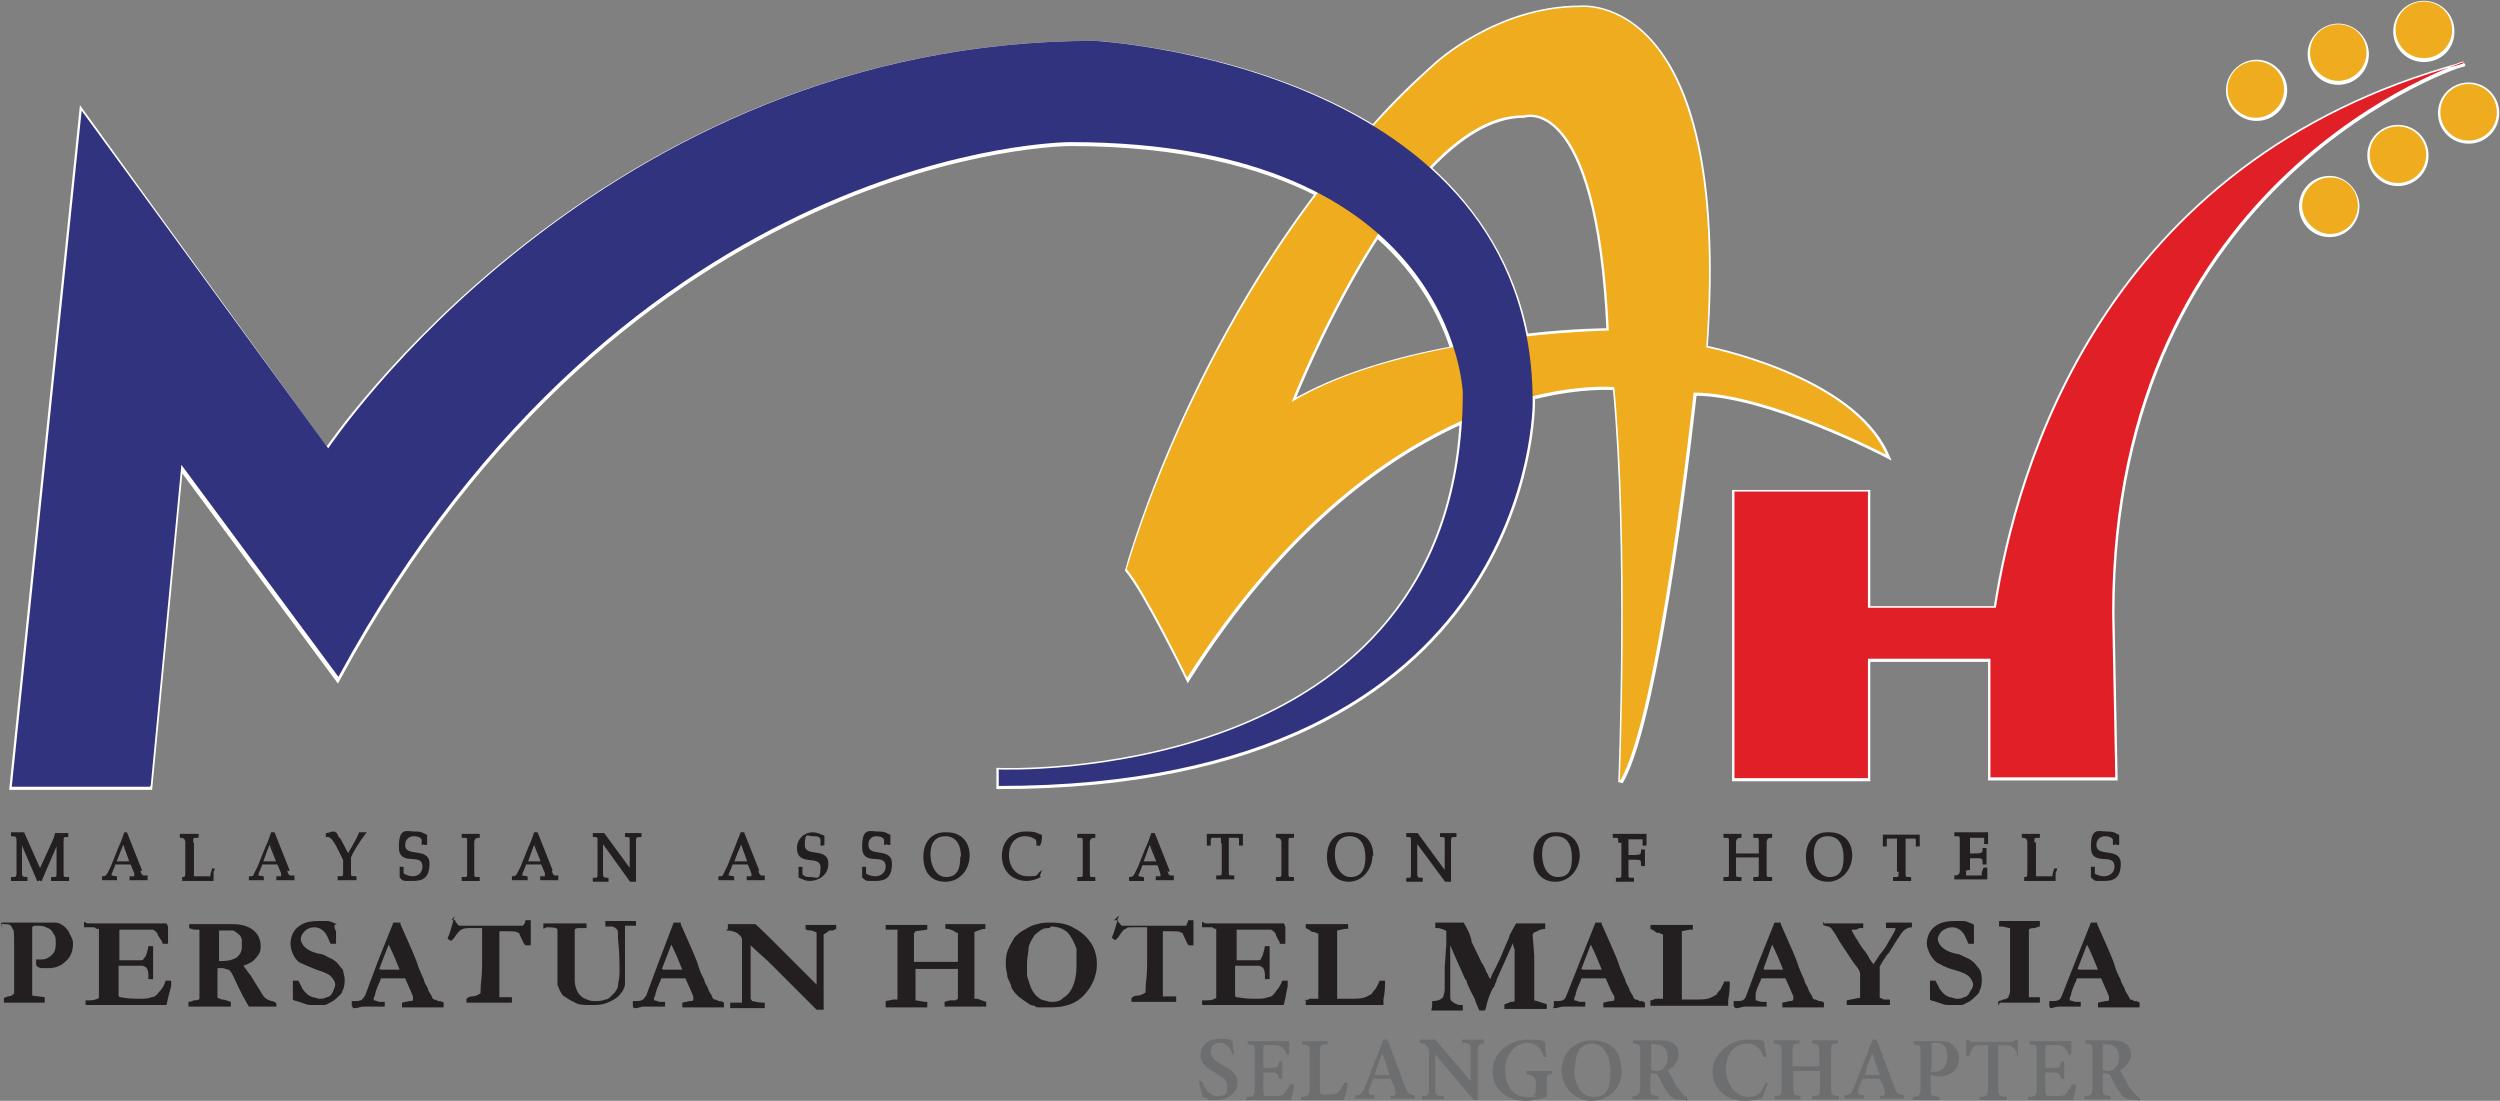 <?xml version="1.0" encoding="UTF-8"?>
<svg id="Layer_1" xmlns="http://www.w3.org/2000/svg" width="318.4" height="140.2" version="1.1" viewBox="0 0 318.4 140.2">
  <rect x="0" y="0" width="318.4" height="140.2" fill="#808080" stroke="none"/>
  <!-- Generator: Adobe Illustrator 30.0.0, SVG Export Plug-In . SVG Version: 2.1.1 Build 123)  -->
  <defs>
    <style>
      .st0 {
        fill: #31337f;
      }

      .st1 {
        stroke: #231f20;
        stroke-width: .2px;
      }

      .st1, .st2 {
        fill: none;
      }

      .st2 {
        stroke: #fff;
        stroke-width: .6px;
      }

      .st3 {
        fill: #fff;
      }

      .st4 {
        fill: #231f20;
      }

      .st5 {
        fill: #efac1e;
      }

      .st6 {
        fill: #e11f27;
      }

      .st7 {
        fill: #6d6e70;
      }
    </style>
  </defs>
  <g id="Layer_11" data-name="Layer_1">
    <g>
      <path class="st3" d="M215.8,50.1c9.4,0,24.5,7.9,24.5,7.9-4.4-10.1-23.1-13.7-23.1-13.7C220.5-1.1,201.3,1,201.3,1c-10.7,0-18.5,7.3-18.5,7.3-2.8,2.5-5.5,5.1-7.9,7.9-15.9-9.7-35.5-10.7-35.5-10.7-63.1,0-97.8,51.9-97.8,51.9L10.4,14.2,1.5,100.3h17.6l3.9-40.8,20,27C80.1,18.3,136.3,18.3,136.3,18.3c14.1,0,24.3,2.7,31.5,6.4-17.5,23.1-24.2,47.9-24.2,47.9,2.3,2.7,7.7,13.8,7.7,13.8,11.9-18.8,24.7-28.1,34.9-32.7-2.7,46.8-59,44.4-59,44.4v2.1c68.5,0,68-48.9,68-48.9v-.7c6.4-1.6,10.5-1.2,10.5-1.2,1.9,19.9.7,50.2.7,50.2,5-8.3,9.4-49.5,9.4-49.5M164.5,51.3s4.4-11.3,10.9-21.3c5.6,4.9,8.3,10.4,9.6,14.4-7.1,1.3-14.7,3.5-20.5,6.9ZM194.4,43c-1.8-9.2-6.4-16.2-12.4-21.6,3.8-4,7.9-6.7,12.1-6.7,0,0,9.4-3.3,10.8,27.4,0,0-4.4,0-10.5.7h0ZM313.7,8.2c-45.7,12.4-56.8,51.5-59.5,69.3h-16.3v-14.8h-17v36.5h17v-15.2h15.6c0,1.6,0,2.5,0,2.5v12.6h15.9l-.4-20.9c0-56,44.8-70.1,44.8-70.1h0ZM287.4,15.1c2,0,3.6-1.6,3.6-3.6s-1.7-3.6-3.6-3.6-3.6,1.6-3.6,3.6,1.6,3.6,3.6,3.6ZM297.8,10.5c2,0,3.6-1.6,3.6-3.6s-1.7-3.6-3.6-3.6-3.6,1.6-3.6,3.6,1.6,3.6,3.6,3.6ZM308.7,7.6c2.1,0,3.6-1.6,3.6-3.6s-1.6-3.6-3.6-3.6-3.6,1.6-3.6,3.6,1.6,3.6,3.6,3.6ZM296.7,22.7c-2,0-3.6,1.6-3.6,3.6s1.6,3.6,3.6,3.6,3.5-1.7,3.5-3.6-1.6-3.6-3.5-3.6ZM305.4,16.2c-2,0-3.6,1.6-3.6,3.6s1.6,3.6,3.6,3.6,3.6-1.6,3.6-3.6-1.6-3.6-3.6-3.6ZM314.4,10.8c-2,0-3.6,1.6-3.6,3.6s1.6,3.6,3.6,3.6,3.6-1.6,3.6-3.6-1.6-3.6-3.6-3.6Z"/>
      <path class="st2" d="M314.4,10.8c-2,0-3.6,1.6-3.6,3.6s1.6,3.6,3.6,3.6,3.6-1.6,3.6-3.6-1.6-3.6-3.6-3.6Z"/>
      <path class="st2" d="M305.4,16.2c-2,0-3.6,1.6-3.6,3.6s1.6,3.6,3.6,3.6,3.6-1.6,3.6-3.6-1.6-3.6-3.6-3.6Z"/>
      <path class="st2" d="M296.7,22.7c-2,0-3.6,1.6-3.6,3.6s1.6,3.6,3.6,3.6,3.5-1.7,3.5-3.6-1.6-3.6-3.5-3.6Z"/>
      <path class="st2" d="M308.7,7.6c2.1,0,3.6-1.6,3.6-3.6s-1.6-3.6-3.6-3.6-3.6,1.6-3.6,3.6,1.6,3.6,3.6,3.6Z"/>
      <path class="st2" d="M297.8,10.5c2,0,3.6-1.6,3.6-3.6s-1.7-3.6-3.6-3.6-3.6,1.6-3.6,3.6,1.6,3.6,3.6,3.6Z"/>
      <path class="st2" d="M287.4,15.1c2,0,3.6-1.6,3.6-3.6s-1.7-3.6-3.6-3.6-3.6,1.6-3.6,3.6,1.6,3.6,3.6,3.6Z"/>
      <path class="st2" d="M313.7,8.2c-45.7,12.4-56.8,51.5-59.5,69.3h-16.3v-14.8h-17v36.5h17v-15.2h15.6c0,1.6,0,2.5,0,2.5v12.6h15.9l-.4-20.9c0-56,44.8-70.1,44.8-70.1h0Z"/>
      <path class="st2" d="M194.4,43c-1.8-9.2-6.4-16.2-12.4-21.6,3.8-4,7.9-6.7,12.1-6.7,0,0,9.4-3.3,10.8,27.4,0,0-4.4,0-10.5.7h0Z"/>
      <path class="st2" d="M164.5,51.3s4.4-11.3,10.9-21.3c5.6,4.9,8.3,10.4,9.6,14.4-7.1,1.3-14.7,3.5-20.5,6.9Z"/>
      <path class="st2" d="M215.8,50.1c9.4,0,24.5,7.9,24.5,7.9-4.4-10.1-23.1-13.7-23.1-13.7C220.5-1.1,201.3,1,201.3,1c-10.7,0-18.5,7.3-18.5,7.3-2.8,2.5-5.5,5.1-7.9,7.9-15.9-9.7-35.5-10.7-35.5-10.7-63.1,0-97.8,51.9-97.8,51.9L10.4,14.2,1.5,100.3h17.6l3.9-40.8,20,27C80.1,18.3,136.3,18.3,136.3,18.3c14.1,0,24.3,2.7,31.5,6.4-17.5,23.1-24.2,47.9-24.2,47.9,2.3,2.7,7.7,13.8,7.7,13.8,11.9-18.8,24.7-28.1,34.9-32.7-2.7,46.8-59,44.4-59,44.4v2.1c68.5,0,68-48.9,68-48.9v-.7c6.4-1.6,10.5-1.2,10.5-1.2,1.9,19.9.7,50.2.7,50.2,5-8.3,9.4-49.5,9.4-49.5h0Z"/>
      <path class="st5" d="M164.5,51.2s14.5-36.9,29.6-36.5c0,0,9.4-3.3,10.8,27.4,0,0-26,.4-40.4,9.1M217.3,44.3C220.5-1.3,201.3.9,201.3.9c-10.7,0-18.5,7.3-18.5,7.3-28.8,25.8-39.3,64.3-39.3,64.3,2.3,2.7,7.7,13.8,7.7,13.8,25.4-39.9,54.4-37,54.4-37,1.9,19.9.7,50.2.7,50.2,5-8.3,9.4-49.5,9.4-49.5,9.4,0,24.5,7.9,24.5,7.9-4.4-10.1-23.1-13.7-23.1-13.7"/>
      <path class="st0" d="M19.1,100.2H1.5L10.4,14.1l31.4,43S76.3,5.2,139.4,5.2c0,0,55.8,3,55.8,46,0,0,.5,48.9-68,48.9v-2.1s59.1,2.5,59.1-48c0,0-1.1-31.9-50-31.9,0,0-56.2,0-93.2,68.1l-20-27-3.9,40.8"/>
      <path class="st6" d="M313.7,8.1c-45.7,12.4-56.8,51.5-59.5,69.3h-16.3v-14.8h-17v36.5h17v-15.2h15.6c0,1.6,0,2.5,0,2.5v12.6h15.9l-.4-21c0-56,44.8-70.1,44.8-70.1"/>
      <path class="st5" d="M290.9,11.4c0,2-1.7,3.6-3.6,3.6s-3.6-1.6-3.6-3.6,1.6-3.6,3.6-3.6,3.6,1.6,3.6,3.6"/>
      <path class="st5" d="M301.4,6.7c0,2-1.7,3.6-3.6,3.6s-3.6-1.6-3.6-3.6,1.6-3.6,3.6-3.6,3.6,1.6,3.6,3.6"/>
      <path class="st5" d="M312.3,3.8c0,2-1.6,3.6-3.6,3.6s-3.6-1.6-3.6-3.6,1.6-3.6,3.6-3.6,3.6,1.6,3.6,3.6"/>
      <path class="st5" d="M300.3,26.2c0,2-1.6,3.6-3.5,3.6s-3.6-1.7-3.6-3.6,1.6-3.6,3.6-3.6,3.5,1.6,3.5,3.6"/>
      <path class="st5" d="M309,19.7c0,2-1.6,3.6-3.6,3.6s-3.6-1.6-3.6-3.6,1.6-3.6,3.6-3.6,3.6,1.6,3.6,3.6"/>
      <path class="st5" d="M318,14.3c0,2-1.6,3.6-3.6,3.6s-3.6-1.6-3.6-3.6,1.6-3.6,3.6-3.6,3.6,1.6,3.6,3.6"/>
      <path class="st4" d="M5,112.1h-.2l-2.1-4.9v4c0,.5.2.6.7.6h0v.3h-1.9v-.3h0c.5,0,.7,0,.7-.6v-4.2c0-.5-.2-.6-.7-.6h0v-.3h1.5l2.1,4.7,1.6-3.5c.2-.4.3-.7.4-1.1h1.5v.3h0c-.5,0-.6,0-.6.6v4c0,.7,0,.7.7.7v.3h-2.1v-.3c.7,0,.7,0,.7-.7v-3.8l-2.1,4.9"/>
      <path class="st1" d="M5,112.1h-.2l-2.1-4.9v4c0,.5.2.6.7.6h0v.3h-1.9v-.3h0c.5,0,.7,0,.7-.6v-4.2c0-.5-.2-.6-.7-.6h0v-.3h1.5l2.1,4.7,1.6-3.5c.2-.4.3-.7.4-1.1h1.5v.3h0c-.5,0-.6,0-.6.6v4c0,.7,0,.7.7.7v.3h-2.1v-.3c.7,0,.7,0,.7-.7v-3.8l-2.1,4.9"/>
      <path class="st4" d="M16.6,109.8l-.9-2.5-.9,2.5h2M17.8,110.9c0,.3.2.6.4.7h.5v.4h-2.1v-.3h.6v-.5l-.5-1.2h-2.1c0,.3-.5,1.2-.5,1.4,0,.3.4.2.7.3v.3h-1.7v-.3q.5,0,.7-.5l.4-.8,1-2.5c.3-.6.5-1.2.7-1.8h.2l1.9,4.8"/>
      <path class="st1" d="M17.8,110.9c0,.3.2.6.4.7h.5v.4h-2.1v-.3h.6v-.5l-.5-1.2h-2.1c0,.3-.5,1.2-.5,1.4,0,.3.4.2.7.3v.3h-1.7v-.3q.5,0,.7-.5l.4-.8,1-2.5c.3-.6.5-1.2.7-1.8h.2l1.9,4.8"/>
      <polygon class="st1" points="16.6 109.8 15.7 107.3 14.7 109.8 16.6 109.8"/>
      <path class="st4" d="M24.5,107.3c0-.7,0-.7.7-.7v-.3h-2.2v.3q.7,0,.7.7v3.6c0,.7,0,.9-.4.9v.3h3.8v-.8c0-.3,0-.5.2-.6h-.2l-.2.7v.3c-.5,0-.9,0-1.3,0h-1v-4.4"/>
      <path class="st1" d="M24.5,107.3c0-.7,0-.7.7-.7v-.3h-2.2v.3q.7,0,.7.7v3.6c0,.7,0,.9-.4.9v.3h3.8v-.8c0-.3,0-.5.2-.6h-.2l-.2.7v.3c-.5,0-.9,0-1.3,0h-1v-4.4"/>
      <path class="st4" d="M35.3,109.8l-.9-2.5-.9,2.5h1.9M36.5,110.9c0,.3.2.6.4.7h.5v.4h-2.1v-.3h.6v-.5l-.5-1.2h-2.1c0,.3-.5,1.2-.5,1.4,0,.3.4.2.7.3v.3h-1.7v-.3c.4,0,.5,0,.7-.5l.4-.8,1-2.5c.3-.6.5-1.2.7-1.8h.3l1.9,4.8"/>
      <path class="st1" d="M36.5,110.9c0,.3.2.6.4.7h.5v.4h-2.1v-.3h.6v-.5l-.5-1.2h-2.1c0,.3-.5,1.2-.5,1.4,0,.3.4.2.7.3v.3h-1.7v-.3c.4,0,.5,0,.7-.5l.4-.8,1-2.5c.3-.6.5-1.2.7-1.8h.3l1.9,4.8"/>
      <polygon class="st1" points="35.3 109.8 34.3 107.3 33.3 109.8 35.3 109.8"/>
      <path class="st4" d="M44.2,109.1l.8-1.4c.3-.6.6-1,.8-1.6h.7c-.7.9-1.6,2.3-1.9,3.1,0,.2,0,.5,0,.7v1.1c0,.7,0,.7.7.7v.3h-2.2v-.3c.7,0,.7,0,.7-.7v-1.5l-.9-1.8c-.3-.5-.7-1.3-1.3-1.2v-.3l.8-.2c.2,0,.3,0,.5.3,0,.2.2.4.4.6l1.1,2.1"/>
      <path class="st1" d="M44.2,109.1l.8-1.4c.3-.6.6-1,.8-1.6h.7c-.7.9-1.6,2.3-1.9,3.1,0,.2,0,.5,0,.7v1.1c0,.7,0,.7.7.7v.3h-2.2v-.3c.7,0,.7,0,.7-.7v-1.5l-.9-1.8c-.3-.5-.7-1.3-1.3-1.2v-.3l.8-.2c.2,0,.3,0,.5.3,0,.2.2.4.4.6l1.1,2.1"/>
      <path class="st4" d="M53.8,107.6v-.7c-.2-.4-.7-.5-1.1-.5-.7,0-1.2.5-1.2,1.2,0,1.8,3.1.3,3.1,2.4s-1.2,2.1-2.3,2.1-.9,0-1.3-.4v-1.2h.3v.8c.5.3.9.4,1.3.4.7,0,1.3-.5,1.3-1.3,0-2.1-3,0-3-2.5s.9-1.9,1.9-1.9,1,.2,1.5.4v.4c0,.3,0,.5,0,.7h-.3"/>
      <path class="st1" d="M53.8,107.6v-.7c-.2-.4-.7-.5-1.1-.5-.7,0-1.2.5-1.2,1.2,0,1.8,3.1.3,3.1,2.4s-1.2,2.1-2.3,2.1-.9,0-1.3-.4v-1.2h.3v.8c.5.3.9.4,1.3.4.7,0,1.3-.5,1.3-1.3,0-2.1-3,0-3-2.5s.9-1.9,1.9-1.9,1,.2,1.5.4v.4c0,.3,0,.5,0,.7h-.3"/>
      <path class="st4" d="M60.3,111.1c0,.7,0,.7.7.7v.3h-2.1v-.3c.7,0,.7,0,.7-.7v-3.8c0-.7,0-.7-.7-.7v-.3h2.1v.3q-.7,0-.7.7v3.8"/>
      <path class="st1" d="M60.3,111.1c0,.7,0,.7.7.7v.3h-2.1v-.3c.7,0,.7,0,.7-.7v-3.8c0-.7,0-.7-.7-.7v-.3h2.1v.3q-.7,0-.7.7v3.8"/>
      <path class="st4" d="M69,109.8l-.9-2.5-.9,2.5h1.9M70.2,110.9c0,.3.2.6.4.7h.4v.4h-2.1v-.3h.6v-.5l-.5-1.2h-2.1c0,.3-.5,1.2-.5,1.4,0,.3.4.2.7.3v.3h-1.8v-.3q.5,0,.7-.5l.4-.8,1-2.5c.3-.6.5-1.2.7-1.8h.3l1.9,4.8"/>
      <path class="st1" d="M70.2,110.9c0,.3.2.6.4.7h.4v.4h-2.1v-.3h.6v-.5l-.5-1.2h-2.1c0,.3-.5,1.2-.5,1.4,0,.3.4.2.7.3v.3h-1.8v-.3q.5,0,.7-.5l.4-.8,1-2.5c.3-.6.5-1.2.7-1.8h.3l1.9,4.8"/>
      <polygon class="st1" points="69 109.8 68 107.3 67.1 109.8 69 109.8"/>
      <path class="st4" d="M80.3,111.2v-4.1c0-.5,0-.6-.6-.6h0v-.3h1.9v.3h0c-.5,0-.7,0-.7.6v5.1h-.6c0,0-3.6-5-3.6-5v4.1c0,.5.2.6.7.6h0v.3h-1.8v-.3h0c.5,0,.6,0,.6-.6v-4.2c0-.5,0-.6-.6-.6h0v-.3h1.3l3.6,4.9"/>
      <path class="st1" d="M80.3,111.2v-4.1c0-.5,0-.6-.6-.6h0v-.3h1.9v.3h0c-.5,0-.7,0-.7.6v5.1h-.6c0,0-3.6-5-3.6-5v4.1c0,.5.2.6.7.6h0v.3h-1.8v-.3h0c.5,0,.6,0,.6-.6v-4.2c0-.5,0-.6-.6-.6h0v-.3h1.3l3.6,4.9"/>
      <path class="st4" d="M95.3,109.8l-.9-2.5-.9,2.5h2M96.5,110.9c0,.3.2.6.4.7h.4v.4h-2.1v-.3h.6v-.5l-.5-1.2h-2.1c0,.3-.5,1.2-.5,1.4,0,.3.4.2.7.3v.3h-1.8v-.3c.4,0,.5,0,.7-.5l.4-.8,1-2.5c.2-.6.5-1.2.7-1.8h.3l1.9,4.8"/>
      <path class="st1" d="M96.5,110.9c0,.3.2.6.4.7h.4v.4h-2.1v-.3h.6v-.5l-.5-1.2h-2.1c0,.3-.5,1.2-.5,1.4,0,.3.4.2.7.3v.3h-1.8v-.3c.4,0,.5,0,.7-.5l.4-.8,1-2.5c.2-.6.5-1.2.7-1.8h.3l1.9,4.8"/>
      <polygon class="st1" points="95.3 109.8 94.4 107.3 93.3 109.8 95.3 109.8"/>
      <path class="st4" d="M104.9,107.6v-1.1c-.5-.2-.9-.4-1.4-.4-.9,0-1.9.7-1.9,1.9,0,2.4,3,.6,3,2.5s-.7,1.3-1.3,1.3-.8,0-1.2-.4v-.5c0,0,0-.4,0-.4h-.3v1.2c.5.2.8.4,1.3.4,1.1,0,2.3-.7,2.3-2.1,0-2.1-3-.6-3-2.4s.5-1.2,1.1-1.2.9,0,1.1.5v.7h.3"/>
      <path class="st1" d="M104.9,107.6v-1.1c-.5-.2-.9-.4-1.4-.4-.9,0-1.9.7-1.9,1.9,0,2.4,3,.6,3,2.5s-.7,1.3-1.3,1.3-.8,0-1.2-.4v-.5c0,0,0-.4,0-.4h-.3v1.2c.5.2.8.4,1.3.4,1.1,0,2.3-.7,2.3-2.1,0-2.1-3-.6-3-2.4s.5-1.2,1.1-1.2.9,0,1.1.5v.7h.3"/>
      <path class="st4" d="M112.7,107.6v-.7c-.2-.4-.7-.5-1.1-.5-.7,0-1.1.5-1.1,1.2,0,1.8,3,.3,3,2.4s-1.2,2.1-2.3,2.1-.8,0-1.3-.4v-1.2h.3v.8c.4.3.9.4,1.3.4.7,0,1.4-.5,1.4-1.3,0-2.1-3,0-3-2.5s.9-1.9,1.9-1.9,1,.2,1.5.4v.4c0,.3,0,.5,0,.7h-.3"/>
      <path class="st1" d="M112.7,107.6v-.7c-.2-.4-.7-.5-1.1-.5-.7,0-1.1.5-1.1,1.2,0,1.8,3,.3,3,2.4s-1.2,2.1-2.3,2.1-.8,0-1.3-.4v-1.2h.3v.8c.4.3.9.4,1.3.4.7,0,1.4-.5,1.4-1.3,0-2.1-3,0-3-2.5s.9-1.9,1.9-1.9,1,.2,1.5.4v.4c0,.3,0,.5,0,.7h-.3"/>
      <path class="st4" d="M122.5,109.2c0-1.7-.7-2.8-2.1-2.8s-2,1-2,2.4.7,3,2.1,3,1.9-1,1.9-2.6M123.4,108.9c0,1.8-1.2,3.3-3,3.3s-2.7-1.2-2.7-3.1,1.1-3.1,2.9-3c1.6,0,2.8,1,2.8,2.9"/>
      <path class="st1" d="M123.4,108.9c0,1.8-1.2,3.3-3,3.3s-2.7-1.2-2.7-3.1,1.1-3.1,2.9-3c1.6,0,2.8,1,2.8,2.9"/>
      <path class="st1" d="M122.5,109.2c0-1.7-.7-2.8-2.1-2.8s-2,1-2,2.4.7,3,2.1,3,1.9-1,1.9-2.6Z"/>
      <path class="st4" d="M132.5,111.6c-.5.3-1.2.5-1.7.5-1.7,0-3.1-1.1-3.1-3.1s1.4-3,2.9-3,1.3.2,2,.4c0,.4,0,.8-.2,1.2h-.3c0-.6,0-.7-.4-.9-.3-.2-.7-.3-1.2-.3-1.2,0-2.1,1-2.1,2.5s.9,2.8,2.5,2.8,1.1-.2,1.6-.6h0l-.2.5"/>
      <path class="st1" d="M132.5,111.6c-.5.3-1.2.5-1.7.5-1.7,0-3.1-1.1-3.1-3.1s1.4-3,2.9-3,1.3.2,2,.4c0,.4,0,.8-.2,1.2h-.3c0-.6,0-.7-.4-.9-.3-.2-.7-.3-1.2-.3-1.2,0-2.1,1-2.1,2.5s.9,2.8,2.5,2.8,1.1-.2,1.6-.6h0l-.2.5"/>
      <path class="st4" d="M138.7,111.1c0,.7,0,.7.7.7v.3h-2.1v-.3c.7,0,.7,0,.7-.7v-3.8c0-.7,0-.7-.7-.7v-.3h2.1v.3q-.7,0-.7.7v3.8"/>
      <path class="st1" d="M138.7,111.1c0,.7,0,.7.7.7v.3h-2.1v-.3c.7,0,.7,0,.7-.7v-3.8c0-.7,0-.7-.7-.7v-.3h2.1v.3q-.7,0-.7.7v3.8"/>
      <path class="st4" d="M147.4,109.8l-.9-2.5-.9,2.5h1.9M148.6,110.9c0,.3.2.6.4.7h.4v.4h-2.1v-.3c.2,0,.4,0,.6,0v-.4l-.4-1.2h-2.1c0,.3-.5,1.2-.5,1.4,0,.3.4.2.7.3v.3h-1.7v-.3q.5,0,.7-.5l.4-.8,1-2.5c.3-.6.5-1.2.7-1.8h.3l1.9,4.8"/>
      <path class="st1" d="M148.6,110.9c0,.3.2.6.4.7h.4v.4h-2.1v-.3c.2,0,.4,0,.6,0v-.4l-.4-1.2h-2.1c0,.3-.5,1.2-.5,1.4,0,.3.4.2.7.3v.3h-1.7v-.3q.5,0,.7-.5l.4-.8,1-2.5c.3-.6.5-1.2.7-1.8h.3l1.9,4.8"/>
      <polygon class="st1" points="147.4 109.8 146.4 107.3 145.5 109.8 147.4 109.8"/>
      <path class="st4" d="M155.6,107.4v-.8h-1.2q-.2,0-.3.3v.7h-.3v-1.3h4.4v1.3h-.3v-.7c0-.2,0-.3-.3-.3h-1.2v4.3c0,.7,0,.7.7.7v.3h-2.1v-.3c.7,0,.7,0,.7-.7v-3.5"/>
      <path class="st1" d="M155.6,107.4v-.8h-1.2q-.2,0-.3.3v.7h-.3v-1.3h4.4v1.3h-.3v-.7c0-.2,0-.3-.3-.3h-1.2v4.3c0,.7,0,.7.7.7v.3h-2.1v-.3c.7,0,.7,0,.7-.7v-3.5"/>
      <path class="st4" d="M164,107.3c0-.7,0-.7.7-.7v-.3h-2.1v.3q.7,0,.7.7v3.8c0,.7,0,.7-.7.7v.3h2.1v-.3c-.7,0-.7,0-.7-.7v-3.8"/>
      <path class="st1" d="M164,107.3c0-.7,0-.7.7-.7v-.3h-2.1v.3q.7,0,.7.7v3.8c0,.7,0,.7-.7.7v.3h2.1v-.3c-.7,0-.7,0-.7-.7v-3.8"/>
      <path class="st4" d="M174,109.2c0-1.7-.7-2.8-2.1-2.8s-2,1-2,2.4.7,3,2.1,3,2-1,2-2.6M174.7,108.9c0,1.8-1.3,3.3-2.9,3.3s-2.7-1.2-2.7-3.1,1.1-3.1,2.9-3c1.7,0,2.8,1,2.8,2.9"/>
      <path class="st1" d="M174.7,108.9c0,1.8-1.3,3.3-2.9,3.3s-2.7-1.2-2.7-3.1,1.1-3.1,2.9-3c1.7,0,2.8,1,2.8,2.9"/>
      <path class="st1" d="M174,109.2c0-1.7-.7-2.8-2.1-2.8s-2,1-2,2.4.7,3,2.1,3,2-1,2-2.6Z"/>
      <path class="st4" d="M184.1,111.2v-4.1c0-.5,0-.6-.6-.6h0v-.3h1.9v.3h0c-.5,0-.7,0-.7.6v5.1h-.6c0,0-3.7-5-3.7-5v4.1c0,.5.2.6.7.6h0v.3h-1.9v-.3h0c.5,0,.6,0,.6-.6v-4.2c0-.5,0-.6-.6-.6h0v-.3h1.3l3.6,4.9"/>
      <path class="st1" d="M184.1,111.2v-4.1c0-.5,0-.6-.6-.6h0v-.3h1.9v.3h0c-.5,0-.7,0-.7.6v5.1h-.6c0,0-3.7-5-3.7-5v4.1c0,.5.2.6.7.6h0v.3h-1.9v-.3h0c.5,0,.6,0,.6-.6v-4.2c0-.5,0-.6-.6-.6h0v-.3h1.3l3.6,4.9"/>
      <path class="st4" d="M200.3,109.2c0-1.7-.7-2.8-2.1-2.8s-1.9,1-1.9,2.4.6,3,2.1,3,1.9-1,1.9-2.6M201.1,108.9c0,1.8-1.3,3.3-3,3.3s-2.7-1.2-2.7-3.1,1.1-3.1,2.9-3c1.6,0,2.8,1,2.8,2.9"/>
      <path class="st1" d="M201.1,108.9c0,1.8-1.3,3.3-3,3.3s-2.7-1.2-2.7-3.1,1.1-3.1,2.9-3c1.6,0,2.8,1,2.8,2.9"/>
      <path class="st1" d="M200.3,109.2c0-1.7-.7-2.8-2.1-2.8s-1.9,1-1.9,2.4.6,3,2.1,3,1.9-1,1.9-2.6h0Z"/>
      <path class="st4" d="M206.2,107.3c0-.7,0-.7-.7-.7v-.3h4.1c0,.3,0,.6,0,.8v.5h-.3c0-.3,0-.6,0-.8-.4,0-.7,0-1.1,0h-.9v2.2c1.7,0,1.8,0,1.8-.7h.3v1.9h-.3c0-.9,0-.8-1.8-.8v1.8c0,.7,0,.7.7.7v.3h-2.1v-.3c.7,0,.7,0,.7-.7v-3.8"/>
      <path class="st1" d="M206.2,107.3c0-.7,0-.7-.7-.7v-.3h4.1c0,.3,0,.6,0,.8v.5h-.3c0-.3,0-.6,0-.8-.4,0-.7,0-1.1,0h-.9v2.2c1.7,0,1.8,0,1.8-.7h.3v1.9h-.3c0-.9,0-.8-1.8-.8v1.8c0,.7,0,.7.7.7v.3h-2.1v-.3c.7,0,.7,0,.7-.7v-3.8"/>
      <path class="st4" d="M224.9,111.1c0,.7,0,.7.7.7v.3h-2.2v-.3c.7,0,.7,0,.7-.7v-2h-3.1v2c0,.7,0,.7.7.7v.3h-2.1v-.3c.7,0,.7,0,.7-.7v-3.8c0-.7,0-.7-.7-.7v-.3h2.1v.3q-.7,0-.7.7v1.5h3.1v-1.5c0-.7,0-.7-.7-.7v-.3h2.2v.3q-.7,0-.7.7v3.8"/>
      <path class="st1" d="M224.9,111.1c0,.7,0,.7.7.7v.3h-2.2v-.3c.7,0,.7,0,.7-.7v-2h-3.1v2c0,.7,0,.7.7.7v.3h-2.1v-.3c.7,0,.7,0,.7-.7v-3.8c0-.7,0-.7-.7-.7v-.3h2.1v.3q-.7,0-.7.7v1.5h3.1v-1.5c0-.7,0-.7-.7-.7v-.3h2.2v.3q-.7,0-.7.7v3.8"/>
      <path class="st4" d="M234.9,109.2c0-1.7-.7-2.8-2.1-2.8s-1.9,1-1.9,2.4.7,3,2.1,3,1.9-1,1.9-2.6M235.8,108.9c0,1.8-1.3,3.3-3,3.3s-2.7-1.2-2.7-3.1,1.1-3.1,2.9-3c1.6,0,2.8,1,2.8,2.9"/>
      <path class="st1" d="M235.8,108.9c0,1.8-1.3,3.3-3,3.3s-2.7-1.2-2.7-3.1,1.1-3.1,2.9-3c1.6,0,2.8,1,2.8,2.9"/>
      <path class="st1" d="M234.9,109.2c0-1.7-.7-2.8-2.1-2.8s-1.9,1-1.9,2.4.7,3,2.1,3,1.9-1,1.9-2.6Z"/>
      <path class="st4" d="M241.9,111.1c0,.7,0,.7-.7.7v.3h2.1v-.3c-.7,0-.7,0-.7-.7v-4.4h1.2c.2,0,.3,0,.3.3v.7h.3v-1.3h-4.5v1.3h.3v-.7c0-.2,0-.3.3-.3h1.2v4.3"/>
      <path class="st1" d="M241.9,111.1c0,.7,0,.7-.7.7v.3h2.1v-.3c-.7,0-.7,0-.7-.7v-4.4h1.2c.2,0,.3,0,.3.3v.7h.3v-1.3h-4.5v1.3h.3v-.7c0-.2,0-.3.3-.3h1.2v4.3"/>
      <path class="st4" d="M250.3,110.9v.7h1c.4,0,.8,0,1.2,0v-.5c0,0,.2-.5.2-.5h.3v1.3h-4v-.3c.4,0,.7-.2.7-.7v-3.8c0-.7,0-.7-.7-.7v-.3h4.1c0,.3,0,.6,0,.8v.5h-.3c0-.3,0-.6,0-.8-.4,0-.7,0-1.1,0h-.9v2.2c1.7,0,1.8,0,1.8-.7h.3v1.9h-.3c0-.9,0-.8-1.8-.8v1.6"/>
      <path class="st1" d="M250.3,110.9v.7h1c.4,0,.8,0,1.2,0v-.5c0,0,.2-.5.2-.5h.3v1.3h-4v-.3c.4,0,.7-.2.7-.7v-3.8c0-.7,0-.7-.7-.7v-.3h4.1c0,.3,0,.6,0,.8v.5h-.3c0-.3,0-.6,0-.8-.4,0-.7,0-1.1,0h-.9v2.2c1.7,0,1.8,0,1.8-.7h.3v1.9h-.3c0-.9,0-.8-1.8-.8v1.6"/>
      <path class="st4" d="M259,107.3c0-.7,0-.7.7-.7v-.3h-2.1v.3q.7,0,.7.7v3.6c0,.7,0,.9-.4.9v.3h3.8v-.8c0-.3.2-.5.2-.6h-.2l-.2.7v.3c-.5,0-.9,0-1.3,0h-1v-4.4"/>
      <path class="st1" d="M259,107.3c0-.7,0-.7.7-.7v-.3h-2.1v.3q.7,0,.7.7v3.6c0,.7,0,.9-.4.9v.3h3.8v-.8c0-.3.2-.5.2-.6h-.2l-.2.7v.3c-.5,0-.9,0-1.3,0h-1v-4.4"/>
      <path class="st4" d="M269.2,107.6v-.7c-.2-.4-.7-.5-1.1-.5-.7,0-1.2.5-1.2,1.2,0,1.8,3.1.3,3.1,2.4s-1.2,2.1-2.3,2.1-.8,0-1.3-.4v-1.2h.3v.8c.4.3.9.4,1.3.4.7,0,1.4-.5,1.4-1.3,0-2.1-3,0-3-2.5s.9-1.9,1.9-1.9,1,.2,1.5.4v.4c0,.3,0,.5,0,.7h-.3"/>
      <path class="st1" d="M269.2,107.6v-.7c-.2-.4-.7-.5-1.1-.5-.7,0-1.2.5-1.2,1.2,0,1.8,3.1.3,3.1,2.4s-1.2,2.1-2.3,2.1-.8,0-1.3-.4v-1.2h.3v.8c.4.3.9.4,1.3.4.7,0,1.4-.5,1.4-1.3,0-2.1-3,0-3-2.5s.9-1.9,1.9-1.9,1,.2,1.5.4v.4c0,.3,0,.5,0,.7h-.3"/>
      <path class="st4" d="M.2,118.2v-.7h2c0,0,.8,0,.8,0h2.5c.7,0,1.2,0,1.5,0,.6,0,.9.3,1.2.5.3.3.6.6.7,1,.3.5.4.8.4,1.2,0,.9-.3,1.7-.9,2.2-.6.6-1.3.9-2.2.9s-.6,0-.9,0c-.3,0-.6-.2-.7-.4v-.7h.7c.5,0,.8-.2,1.1-.4.5-.4.7-.8.7-1.6s0-.9-.3-1.3c-.2-.4-.4-.6-.7-.7-.4-.2-.7-.3-1.2-.3s-.7,0-.8.2v.2c0,0,0,3.8,0,3.8v4.7l1.6.2v.7h-2.8c-.7,0-1.3,0-1.9,0h-.5v-.6l.5-.2c.4,0,.7-.2.8-.4v-6.2c0-1.2,0-1.9-.2-2l-.2-.4c0,0-.3-.2-.5-.2-.5,0-.7,0-.8-.2"/>
      <path class="st4" d="M11.1,117.6h.8c.5,0,.9,0,1.5,0h6.3c.3,0,.8,0,1.5,0l.2.4v2.2h-.7c0,0,0-.3-.2-.5l-.4-.6c0-.3-.3-.5-.6-.7h-4.3v3.9h2.4c.4,0,.7,0,.7-.2l.3-.4c0,0,.2-.6.3-1.2h.6v4.2h-.6s0-.3,0-.6c0-.5-.2-.8-.3-.9l-.4-.2h-3.1v3.6c0,.2,0,.4.2.4.2,0,.8.2,2.1.2s1.4,0,1.9-.2c.4,0,.7-.3.9-.6.4-.4.7-.8.9-1.5h.7v.7c0,0-.4,1.5-.4,1.5l-.2.9h-10.3v-.6h.6c.6,0,.9-.2,1.1-.3v-8.8h-.3c0,0-.3-.2-.3-.2-.3,0-.7,0-.9,0h-.4v-.7"/>
      <path class="st4" d="M24,127.6c0,0,.4,0,.7-.2.3,0,.6,0,.7-.2v-8.8h-.5c-.5,0-.7-.2-.8-.2v-.5h3.6c.7,0,1.3,0,2,0,1.1,0,2,.3,2.6.8s.9,1.2.9,2-.2,1-.6,1.5c-.4.5-.8.7-1.6,1l.3.4c.3.4.4.6.6.8l1.3,2.1c.3.6.6.8.7.9,0,0,.3.2.7.3.3,0,.5.2.6.3v.4h-3.5l-.3-.5c-.2-.4-.4-.7-.5-.9-.3-.6-.7-1.4-1.2-2.5-.3-.6-.5-.8-.6-.8-.2,0-.5-.2-.8-.2h-.6v3.8c.2,0,.4.2.6.2.4,0,.7.2,1.1.3v.6h-.6c-1.1,0-1.9,0-2.1,0h-1.4c-.4,0-.7,0-.9,0h-.4v-.6M27.6,122.4h.6c.9,0,1.6-.2,2-.5.4-.4.6-.7.6-1.3s0-.7,0-.9-.2-.6-.4-.7c-.2-.2-.5-.4-.7-.5-.3,0-.7,0-1.1,0h-.7v4.1-.2Z"/>
      <path class="st4" d="M42.6,117.8c0,.2,0,.5.2.8,0,.6,0,1,0,1.3v.3h-.7c-.3-.7-.5-1.2-.7-1.4-.4-.5-.9-.7-1.4-.7s-.9.2-1.2.5-.5.7-.5,1,.2.7.5,1c.3.3.9.7,2,.9.4,0,.7.3,1.2.5s.8.5,1,.7c.3.4.6.7.7.9,0,.3.2.7.2,1.1s0,1-.3,1.5c0,.3-.3.5-.5.7-.2.2-.4.4-.7.6-.4.2-.7.4-1,.5-.4,0-.8,0-1.4,0s-.8,0-1.3-.2l-.9-.3c-.3,0-.5-.2-.5-.2v-.2h0v-2.2h.7c.3.6.5.9.5,1,.2.3.4.5.6.7.2.2.5.3.7.4.3,0,.6.2.9.2s.6,0,.9-.2c.4,0,.7-.4.8-.7s.3-.6.3-.9-.2-.7-.6-1.1c-.2-.2-.8-.5-1.8-.8-1-.4-1.7-.7-2.1-.9s-.7-.7-.9-1.1c-.2-.5-.3-.9-.3-1.3,0-.8.3-1.6.9-2.1.7-.6,1.5-.8,2.7-.8s.7,0,1.1,0c.3,0,.7.2,1.2.4"/>
      <path class="st4" d="M44.8,128.1v-.6c0,0,.3,0,.6,0,.5,0,.7-.2.7-.2,0,0,.2-.2.4-.5l1.6-4.3,2-5h.9v.2l1.5,3.4c.3.7.6,1.4.8,2.1.3.7.5,1.2.7,1.6,0,.3.3.7.5,1.1,0,.3.3.6.5,1,0,.2.2.4.3.4,0,0,.2,0,.5.2.2,0,.5,0,.7.2v.6h-5.3v-.6l.9-.2c.3,0,.5,0,.5-.2v-.4l-.3-.7-.7-1.6h-3.1c0,.3-.4.8-.7,1.9,0,.3-.2.5-.2.6v.3c.3,0,.5.2.8.2h.6v.6c-.4,0-1.1,0-2.4,0h-.3c-.4,0-.7.2-1.1.2h-.2M48.5,123.5h2.4c-.2-.5-.4-1-.7-1.7s-.5-1.1-.7-1.5l-1.2,3.1h0Z"/>
      <path class="st4" d="M57.5,117.2h.5v.2c.3.3.4.5.5.5h8.1c0,0,.2-.2.3-.5v-.2h.7v3.2c-.3,0-.5,0-.7,0-.2-.2-.3-.5-.5-.9-.2-.4-.3-.7-.3-.7h-.2c0-.2-.7-.2-1.7-.2s-.4,0-.6,0v7.6c0,.4,0,.7,0,.8,0,0,.3,0,.5,0,0,0,.3,0,.6,0h.5v.7h-3.8c-1,0-.7,0-1.4,0h-.6v-.4h0c0-.2.4-.4.7-.4.6,0,.9-.3,1.1-.4v-.4c0-.7.2-1.7.2-3.1v-3.1c0-.8,0-1.3,0-1.5h0c0,0,0-.2,0-.2h-1.6q-.8,0-1,.2c-.2,0-.6.5-1,1.1l-.3.3c-.3,0-.4-.2-.5-.3.2-.4.4-1,.7-2.1,0-.3.2-.5.2-.7"/>
      <path class="st4" d="M69.2,118.3v-.7h5.5v.6h0c-.3,0-.7,0-.9,0s-.5,0-.6.2c0,0,0,.4,0,.9v5.6c0,.6.2,1.1.4,1.5.2.3.4.5.7.7.5.2.8.4,1.3.4s1,0,1.5-.2c.3,0,.5-.2.7-.4s.4-.4.5-.5c.2-.3.4-.6.4-.8,0-.4.2-.9.2-1.7,0-1.3,0-2.8-.2-4.4v-.5c0-.3,0-.6-.2-.7-.2-.2-.4-.3-.6-.3h-.8v-.7h3.9v.6c-.3,0-.5,0-.7,0-.4,0-.6,0-.7,0v.3c0,0,0,.4,0,.4v6.7c0,.4-.2.7-.3.9-.2.3-.5.7-.8.9s-.8.5-1.4.7-1.1.2-1.9.2-1.6,0-2.1-.4c-.6-.2-1-.6-1.4-.8-.3-.4-.5-.8-.7-1.4,0-.4,0-.9,0-1.7v-3.8c0-.9,0-1.4,0-1.5,0-.2-.5-.3-1.1-.3h-.3"/>
      <path class="st4" d="M80.6,128.1v-.6c0,0,.3,0,.6,0,.4,0,.7-.2.7-.2,0,0,.2-.2.4-.5l1.6-4.3,1.9-5h.9v.2l1.5,3.4c.3.7.6,1.4.8,2.1s.5,1.2.7,1.6c0,.3.3.7.5,1.1,0,.3.3.6.5,1,0,.2.2.4.3.4s.3,0,.5.2c.2,0,.5,0,.7.2v.6h-5.3v-.6l.9-.2c.3,0,.5,0,.5-.2v-.4l-.3-.7-.7-1.6h-3.1c0,.3-.4.8-.7,1.9,0,.3-.2.5-.2.6v.3c.3,0,.5.2.8.2h.6v.6c-.4,0-1.1,0-2.3,0h-.4c-.4,0-.7.2-1.1.2h-.2M84.5,123.5h2.4c-.2-.5-.4-1-.7-1.7-.3-.7-.5-1.1-.7-1.5l-1.2,3.1h0Z"/>
      <path class="st4" d="M92.7,118.3v-.6h3.5c.8.7,1.5,1.4,2.1,2,.6.6,2.4,2.4,5.7,5.7v-1.1c0-.6,0-1,0-1.3v-3.5c0-.4,0-.6,0-.7s-.4-.2-.7-.3c-.3,0-.6,0-.7-.2v-.5h3.6c0,0,.3,0,.3,0v.5l-.4.2c-.4,0-.6,0-.7.2-.3.2-.5.3-.5.3v6.4c0,0,0,1.9,0,1.9v1.3h-.9l-.9-.9-2-2-1.4-1.4-1-1c-.7-.7-1.2-1.2-1.8-1.7l-1.3-1.2v5.1c0,.5,0,.9,0,1.4v.3l.2.3c.2,0,.7.2,1.4.2h.2v.7h-.3c-.2,0-.7,0-1.7,0h-2.4v-.7h.7c.5,0,.7,0,.8,0,0,0,0-.3,0-.6v-6.3c0-.7,0-1,0-1.3l-.2-.3c-.2-.2-.4-.4-.7-.5,0,0-.5-.2-1.1-.2"/>
      <path class="st4" d="M112.8,128.1v-.6l1-.2h.5c0,0,0-2.1,0-2.1v-6.8h-.4c-.2,0-.5,0-.7,0h-.4v-.6h.8c.7,0,1.1,0,1.5,0h.8c.2,0,.6,0,1.3,0h.9v.6l-1.5.2-.2.3v1.1h0v2.5h5.6v-3.7h-.2c-.2-.2-.6-.4-1.1-.5h-.3v-.6h5.1v.6c-.5,0-.8.2-.9.2l-.5.2v.6h0v7.9h.4c.5.2.8.3,1.1.4v.6h-5.3v-.6l.7-.2h.7c0,0,.3-.2.3-.2v-3.8h-5.4v.7h0v3.3h0l1.2.2h.3v.7h-5.3"/>
      <path class="st4" d="M128.1,122.8c0-.7,0-1.3.4-2.1.2-.5.5-.9.7-1.3.4-.4.7-.7,1.3-1,.5-.3,1-.6,1.6-.7.6-.2,1.1-.2,1.8-.2,1.1,0,2.1.2,2.9.7.8.4,1.5,1,2,1.7.7.9.9,2,.9,2.9,0,1.5-.6,2.8-1.6,3.9-1,1.1-2.4,1.6-4.3,1.6s-.8,0-1.3,0-.6,0-.7-.2c-.4,0-.7-.2-.7-.2-.6-.4-1-.7-1.4-1-.4-.4-.7-.7-.9-1.2,0-.3-.3-.7-.5-1.3,0-.4-.2-.9-.2-1.5M133.7,118.2c-.5,0-.8,0-1.2.3s-.7.5-.8.7c-.3.5-.6.9-.7,1.5,0,.6-.2,1.2-.2,2v1.4c0,.4.2.7.2.8.2.7.4,1.1.5,1.3.2.3.4.6.7.8.2.2.4.3.7.4.3,0,.6.2.9.2.6,0,1.1,0,1.6-.5.5-.3.9-.7,1.2-1.4s.5-1.5.5-2.5,0-1,0-1.8v-.6c-.3-.8-.7-1.6-1.2-2.1-.6-.5-1.3-.7-2.1-.7Z"/>
      <path class="st4" d="M141.9,117.2h.5v.2c.3.3.4.5.5.5h8.2c0,0,0-.2.2-.5v-.2h.7v3.2c-.3,0-.5,0-.6,0-.2-.2-.3-.5-.5-.9-.2-.4-.3-.7-.3-.7h-.2c0-.2-.7-.2-1.7-.2s-.4,0-.6,0v7.5c0,.4,0,.7,0,.8,0,0,.3,0,.5,0,0,0,.3,0,.7,0h.5v.7h-3.7c-.9,0-.7,0-1.4,0h-.6v-.4h0c0-.2.4-.4.7-.4.6,0,.9-.3,1.1-.4v-.4c0-.7.2-1.7.2-3.1v-4.6h0c0,0,0-.2,0-.2h-1.7c-.9,0-.8,0-1,.2-.3,0-.6.5-1,1.1l-.3.3c-.3,0-.4-.2-.5-.3.2-.4.4-1,.7-2.1,0-.3.2-.5.2-.7"/>
      <path class="st4" d="M153.5,117.6h.7c.5,0,.9,0,1.5,0h6.3c.3,0,.8,0,1.5,0l.2.4v2.2h-.7c0,0,0-.3-.2-.5l-.3-.6c0-.3-.3-.5-.6-.7h-4.4v3.9h2.4c.4,0,.7,0,.7-.2l.2-.4c0,0,.2-.6.3-1.2h.6v4.2h-.6s0-.3,0-.6c0-.5-.2-.8-.3-.9l-.4-.2h-3.1v3.6c0,.2,0,.4.2.4.2,0,.9.2,2.1.2s1.4,0,1.9-.2c.4,0,.7-.3.9-.6s.7-.8.9-1.5h.7v.7l-.3,1.5-.2.9h-10.4v-.6h.7c.6,0,.9-.2,1.1-.3v-8.8h-.2c0,0-.3-.2-.3-.2-.4,0-.7,0-.9,0h-.4v-.7"/>
      <path class="st4" d="M166.1,127.4c.2,0,.4,0,.7-.2h.6c.2,0,.4,0,.5,0v-7.3h0c0-.7,0-1,0-1,0,0-.2,0-.5-.2h-.3c0,0-.4-.3-.4-.3l-.4-.2v-.5h5.4v.6s-.2,0-.4,0l-1,.2h0v8.7h1.7c.8,0,1.6,0,2.1-.3.4-.2.7-.3.7-.5l.5-.6c0-.2.3-.5.4-.9h.7v.3c0,.4,0,1-.2,2.1,0,.4,0,.7,0,.7h-7.8c-.7,0-1.2,0-1.8,0h-.3v-.7"/>
      <path class="st4" d="M182.4,128.1v-.6c.7,0,1.1-.2,1.3-.4s.2-.5.3-1v-2.9c0,0,.2-2.9.2-2.9v-.4c0-.7,0-1.2,0-1.3s-.5-.3-1-.4h-.4v-.7h3c0,0,.2,0,.2,0h.4l.3.5c.2.4.5.9.7,1.7v.2l1.3,2.7.2.3.3.6c0,.2.2.4.3.6,0,.2.2.4.3.6l.2-.5c.2-.5.5-.9.7-1.4.4-.7.8-1.9,1.5-3.4,0-.3.3-.7.5-1.1s.4-.7.4-.7h3.7v.7c-.5,0-.9.2-1.2.4-.3,0-.4.3-.4.4h0c0,0,.2,2.6.2,2.6,0,.2,0,1.3,0,3.4,0,.5,0,1,0,1.8v.5c0,0,.7.2,1.6.5v.6h-5.4v-.6c.2,0,.5-.2.8-.3.3,0,.5,0,.5-.2,0,0,0-.4,0-.8v-5.7c-.2-.4-.2-.7-.2-.8l-2.1,4.7c0,0,0,.3-.2.5,0,.3-.2.5-.3.6-.5,1-.7,1.8-.8,2.2,0,0,0,.3-.2.6h-.7l-.5-1.2c0-.3-.4-.8-.7-1.5-.2-.4-.3-.7-.4-.9v-.2c0,0-.2-.2-.2-.2h0l-1.2-2.7-.7-1.6v6.3c0,.4,0,.7.2.8.2.2.5.4,1,.5h.4v.7h-4"/>
      <path class="st4" d="M197.9,128.1v-.6c0,0,.3,0,.6,0,.4,0,.7-.2.7-.2,0,0,.2-.2.3-.5l1.7-4.3,2-5h.8v.2l1.5,3.4c.3.7.6,1.4.8,2.1.3.7.5,1.2.7,1.6,0,.3.3.7.5,1.1,0,.3.3.6.5,1,0,.2.2.4.3.4,0,0,.3,0,.5.2.3,0,.5,0,.7.2v.6h-5.3v-.6l.9-.2c.3,0,.5,0,.5-.2v-.4l-.4-.7-.7-1.6h-3.1c0,.3-.4.8-.7,1.9,0,.3-.2.5-.2.6v.3c.3,0,.5.2.8.2h.6v.6c-.4,0-1.1,0-2.4,0h-.4c-.4,0-.7.2-1.1.2h-.2M201.6,123.5h2.4c-.2-.5-.4-1-.7-1.7s-.5-1.1-.7-1.5l-1.2,3.1h0Z"/>
      <path class="st4" d="M210.1,127.4c.2,0,.4,0,.7-.2h.6c.2,0,.4,0,.4,0v-7.2h0c0-.7,0-1,0-1,0,0-.2,0-.5-.2h-.3c0,0-.4-.3-.4-.3l-.4-.2v-.5h5.4v.6s-.2,0-.4,0l-1,.2h0v8.7h1.7c.8,0,1.6,0,2.1-.3.4-.2.7-.3.7-.5l.5-.6c0-.2.3-.5.4-.9h.7v.3c0,.4,0,1-.2,2.1,0,.4,0,.7,0,.7h-7.8c-.7,0-1.2,0-1.8,0h-.3v-.7"/>
      <path class="st4" d="M220.8,128.1v-.6c0,0,.3,0,.6,0,.5,0,.7-.2.7-.2,0,0,.2-.2.3-.5l1.6-4.3,2-5h.8v.2l1.5,3.4c.3.7.6,1.4.8,2.1.3.7.5,1.2.7,1.6,0,.3.3.7.5,1.1,0,.3.3.6.5,1,0,.2.2.4.3.4s.3,0,.5.2c.2,0,.5,0,.7.2v.6h-5.3v-.6l.9-.2c.3,0,.4,0,.5-.2v-.4l-.3-.7-.7-1.6h-3.1c0,.3-.4.8-.7,1.9,0,.3,0,.5,0,.6v.3c.2,0,.5.2.8.2h.6v.6c-.4,0-1.1,0-2.4,0h-.3c-.4,0-.8.2-1.1.2h-.2M224.7,123.5h2.4c-.2-.5-.4-1-.7-1.7s-.5-1.1-.7-1.5l-1.1,3.1h0Z"/>
      <path class="st4" d="M232.3,117.6h3.5c.4,0,.8,0,1.3,0h.2v.6h-.5c0,0-.4.2-.4.2h-.6c.2.5.6,1.1,1.1,1.9.2.3.3.5.5.7,0,0,.2.3.5.7h0c0,0,.2.4.2.4l.2.3.3.4.8-1.2c.3-.4.7-.8,1.1-1.6h0l.7-1.2.2-.4v-.2h-.2c0,0-.4,0-.4,0h-.6v-.7h1.9c0,0,.5,0,.5,0h.9v.6h0c-.5,0-.7.2-.9.3-.3.2-.6.7-1,1.3l-1,1.6c-.7.8-1,1.5-1.2,1.8v.3c0,0,0,.3,0,.3v3.4h0c0,0,.2,0,.5.2.6,0,.8,0,.8,0v.7h-2.3c0,0-.9,0-.9,0h-1c-.3,0-.5,0-.7,0h-.6v-.6l1.5-.3h.2v-3c0-.4-.2-.7-.6-1.2l-.3-.4-1.6-2.4-.7-1.2s-.2-.3-.5-.7l-.3-.2s-.3,0-.7-.2h0v-.5"/>
      <path class="st4" d="M251.4,117.8c0,.2,0,.5,0,.8,0,.6,0,1,0,1.3v.3h-.7c-.3-.7-.5-1.2-.7-1.4-.4-.5-.9-.7-1.4-.7s-.9.2-1.3.5c-.3.3-.5.7-.5,1s.2.7.5,1c.3.3.9.7,2,.9.3,0,.7.3,1.2.5s.8.5,1,.7c.3.4.6.7.7.9s.2.7.2,1.1,0,1-.3,1.5c0,.3-.3.5-.5.7-.2.2-.4.4-.7.6-.4.2-.7.4-1,.5-.4,0-.8,0-1.4,0s-.8,0-1.3-.2l-.9-.3c-.3,0-.5-.2-.5-.2v-.2h0v-2.2h.7c.3.6.5.9.5,1,.2.3.4.5.6.7s.5.3.7.4c.3,0,.6.2.9.2s.7,0,.9-.2c.4,0,.7-.4.8-.7.2-.3.4-.6.4-.9s-.2-.7-.6-1.1c-.2-.2-.8-.5-1.9-.8s-1.7-.7-2.1-.9c-.4-.3-.7-.7-.9-1.1s-.4-.9-.4-1.3c0-.8.3-1.6.9-2.1.7-.6,1.5-.8,2.7-.8s.7,0,1.1,0c.3,0,.7.2,1.2.4"/>
      <path class="st4" d="M254.5,128.1v-.6c0,0,.3,0,.6-.2.4,0,.6-.2.7-.3,0-.2.2-.4.2-.7v-8.1c-.3,0-.7-.2-1.1-.2h-.3v-.7h2.3c.3,0,.5,0,.6,0h2.3v.7c-.3,0-.5.2-.7.2s-.6,0-.7.2v8.6c.4,0,.7,0,.9,0h.5v.7h-.7c0,0-.5,0-1,0h-3.4"/>
      <path class="st4" d="M261,128.1v-.6c0,0,.3,0,.6,0,.4,0,.7-.2.7-.2s.2-.2.3-.5l1.7-4.3,2-5h.8v.2l1.5,3.4c.3.7.6,1.4.8,2.1s.5,1.2.7,1.6c0,.3.3.7.5,1.1,0,.3.3.6.5,1l.2.4c0,0,.3,0,.5.2.2,0,.5,0,.7.2v.6h-5.3v-.6l.9-.2c.3,0,.5,0,.5-.2v-.4l-.3-.7-.7-1.6h-3.1c0,.3-.4.8-.7,1.9,0,.3-.2.5-.2.6v.3c.2,0,.5.2.8.2h.6v.6c-.4,0-1.1,0-2.4,0h-.4c-.4,0-.7.2-1.1.2h0M264.8,123.5h2.4c-.2-.5-.4-1-.7-1.7-.3-.7-.5-1.1-.7-1.5l-1.2,3.1h0Z"/>
      <path class="st7" d="M157,134.4c-.2-.7-.7-1.6-1.6-1.6s-1.2.6-1.2,1.2.5,1.1,1.4,1.6c1.1.6,2,1.1,2,2.3s-1.1,2.2-2.7,2.2-.8,0-1.1-.2c-.3,0-.6-.2-.7-.3,0-.3-.3-1.2-.4-1.9h.4c.2.7.8,1.9,2,1.9s1.2-.5,1.2-1.3-.6-1.1-1.4-1.6c-1-.6-2-1.1-2-2.3s.9-2.1,2.5-2.1,1.2.2,1.6.3c0,.5,0,.9.2,1.6h-.4l.2.2Z"/>
      <path class="st7" d="M164.8,138.2c0,.5-.3,1.5-.4,1.9h-5.7v-.4c1,0,1.1-.2,1.1-1.1v-4.5c0-1,0-1-.9-1.1v-.4h5.3c0,.2,0,1,0,1.7h-.4c0-.4-.3-.7-.5-.9s-.5-.3-1.2-.3h-.7c-.4,0-.5,0-.5.4v2.5h.8c1,0,1.1,0,1.2-.8h.4v2.2h-.4c-.2-.8-.3-.8-1.2-.8h-.8v2.1c0,.6,0,.8.3.9.2,0,.7,0,1.1,0s1.1,0,1.3-.4c.2-.3.5-.7.7-1.1h.4,0Z"/>
      <path class="st7" d="M171.6,138.2c0,.5-.3,1.6-.5,1.9h-5.4v-.4c.9,0,1.1-.2,1.1-1.1v-4.5c0-.9,0-1-1-1.1v-.4h3.3v.4c-.8,0-1,0-1,1.1v4.5c0,.6,0,.7.3.8.2,0,.6,0,.9,0s.9,0,1.2-.4c.2-.2.5-.6.7-1.1h.4v.2Z"/>
      <path class="st7" d="M177.1,140v-.4c.7,0,.7-.2.6-.7,0-.4-.3-.9-.6-1.5h-2.2c-.2.5-.3.8-.5,1.3-.2.7,0,.7.7.8v.4h-2.5v-.4c.7,0,.9-.2,1.3-1.2l2.3-5.9h.5c.7,1.9,1.5,3.9,2.2,5.9.4,1,.6,1.1,1.3,1.2v.4h-3.1,0ZM176,134.3h0c-.4.8-.7,1.8-.9,2.6h1.9l-.9-2.6Z"/>
      <path class="st7" d="M189.1,132.9c-.7,0-.8.2-.9.7v6.5h-.5l-4.9-5.8h0v4.6c0,.6.3.7,1.1.7v.4h-2.8v-.4c.7,0,.9-.2.9-.7v-4.4c0-.7,0-.9-.2-1.2s-.5-.4-1-.5v-.4h2l4.5,5.3h0v-4.2c0-.5-.3-.7-1.1-.7v-.4h2.8v.4h0Z"/>
      <path class="st7" d="M197.7,136.8c-.7,0-.7.2-.7.8v2.1c-.7.2-1.7.5-2.6.5-2.6,0-4.3-1.5-4.3-3.8s2.1-4,4.5-4,1.9.3,2.2.3c0,.4,0,1,.2,1.9h-.4c-.3-1.2-1.1-1.8-2.2-1.8s-2.7,1.3-2.7,3.4.9,3.5,2.9,3.5.6,0,.7-.2c.2,0,.3-.3.3-.7v-1q0-.8-1.2-1v-.4h3.3v.4h0Z"/>
      <path class="st7" d="M206.6,136.2c0,2.4-1.8,4-3.9,4s-3.8-1.7-3.8-3.8,1.4-3.9,3.9-3.9,3.7,1.5,3.7,3.8h0ZM200.5,136.1c0,2.1.9,3.6,2.5,3.6s2.1-1,2.1-3.2-1-3.6-2.4-3.6-2.1,1.2-2.1,3.2h0Z"/>
      <path class="st7" d="M214.8,140.1h-.4c-1.2,0-1.7-.4-2.1-1.1-.4-.5-.7-1.1-1-1.8-.2-.4-.4-.5-.8-.5h-.3v1.8c0,.9,0,1,1,1.1v.4h-3.3v-.4c.8,0,1-.2,1-1.1v-4.5c0-.9,0-1-.9-1.1v-.4h3.1c.9,0,1.5,0,2,.4.5.3.7.8.7,1.5s-.7,1.6-1.4,1.9c.2.4.7,1.1.9,1.7.4.7.7.9.9,1.2s.5.5.7.6v.4h-.2ZM210.6,136.4c.6,0,.9,0,1.2-.3s.6-.7.6-1.4c0-1.2-.7-1.7-1.5-1.7s-.5,0-.6,0c0,0,0,.2,0,.5v2.8h.4Z"/>
      <path class="st7" d="M225.1,138.1c-.2.6-.5,1.4-.7,1.8-.3,0-1.3.3-2.1.3-3,0-4.2-2-4.2-3.8s1.9-4,4.5-4,1.8.3,2.1.3c0,.7.2,1.1.3,1.9h-.4c-.4-1.2-1.1-1.7-2.1-1.7-1.8,0-2.7,1.6-2.7,3.3s1.2,3.5,2.8,3.5,1.7-.7,2.3-1.8l.4.2h0Z"/>
      <path class="st7" d="M234.2,132.9c-.9,0-1,0-1,1.1v4.5c0,.9,0,1,1,1.1v.4h-3.4v-.4c.9,0,1-.2,1-1.1v-2.1h-3.4v2.1c0,.9,0,1,.9,1.1v.4h-3.3v-.4c.8,0,.9-.2.9-1.1v-4.5c0-.9,0-1-1-1.1v-.4h3.3v.4c-.8,0-.9,0-.9,1.1v1.8h3.4v-1.8c0-.9,0-1-.9-1.1v-.4h3.3v.4h0Z"/>
      <path class="st7" d="M239.4,140v-.4c.7,0,.7-.2.6-.7,0-.4-.3-.9-.6-1.5h-2.2c-.2.5-.3.8-.5,1.3-.2.7,0,.7.7.8v.4h-2.5v-.4c.7,0,.9-.2,1.3-1.2l2.3-5.9h.5c.7,1.9,1.5,3.9,2.2,5.9.4,1,.6,1.1,1.3,1.2v.4h-3.1ZM238.4,134.3h0c-.4.8-.7,1.8-.9,2.6h1.9l-.9-2.6h0Z"/>
      <path class="st7" d="M246.7,132.6c.8,0,1.5,0,2,.5s.8.9.8,1.7c0,1.5-1.1,2.2-2.3,2.3h-.5l-.8-.2v1.7c0,.9,0,1,1.1,1.1v.4h-3.4v-.4c.8,0,1-.2,1-1.1v-4.5c0-1,0-1-.9-1.1v-.4h3.1,0ZM245.8,136.5c.2,0,.4,0,.7,0,.6,0,1.5-.4,1.5-1.9s-.7-1.8-1.5-1.8-.5,0-.5,0c0,0,0,.2,0,.5v2.9h0Z"/>
      <path class="st7" d="M256.9,134.5c0-.6-.3-.9-.5-1.1s-.5-.3-1.2-.3h-.7v5.5c0,.9,0,1,1.1,1.1v.4h-3.5v-.4c1,0,1.1-.2,1.1-1.1v-5.5h-.6c-.9,0-1.1,0-1.3.3-.2.2-.3.6-.5,1.1h-.4c0-.7,0-1.6,0-2.1h.3c.2.3.3.3.7.3h4.6c.3,0,.5,0,.7-.3h.3c0,.5,0,1.4,0,2.1h-.4,0Z"/>
      <path class="st7" d="M264.4,138.2c0,.5-.3,1.5-.4,1.9h-5.7v-.4c1,0,1.1-.2,1.1-1.1v-4.5c0-1,0-1-.9-1.1v-.4h5.3c0,.2,0,1,0,1.7h-.4c0-.4-.3-.7-.5-.9s-.5-.3-1.2-.3h-.7c-.4,0-.5,0-.5.4v2.5h.8c1,0,1.1,0,1.2-.8h.4v2.2h-.4c-.2-.8-.3-.8-1.2-.8h-.8v2.1c0,.6,0,.8.3.9.2,0,.6,0,1.1,0s1.1,0,1.3-.4c.2-.3.5-.7.7-1.1h.4,0Z"/>
      <path class="st7" d="M272.4,140.1h-.4c-1.2,0-1.7-.4-2.1-1.1-.4-.5-.7-1.1-1-1.8-.2-.4-.4-.5-.8-.5h-.3v1.8c0,.9,0,1,1,1.1v.4h-3.3v-.4c.8,0,1-.2,1-1.1v-4.5c0-.9,0-1-.9-1.1v-.4h3.1c.9,0,1.5,0,2,.4.5.3.7.8.7,1.5s-.7,1.6-1.4,1.9c.2.4.7,1.1.9,1.7.4.7.7.9.9,1.2s.5.5.7.6v.4h-.2ZM268.1,136.4c.6,0,.9,0,1.2-.3.4-.4.6-.7.6-1.4,0-1.2-.7-1.7-1.5-1.7s-.5,0-.6,0c0,0,0,.2,0,.5v2.8h.4Z"/>
    </g>
  </g>
</svg>